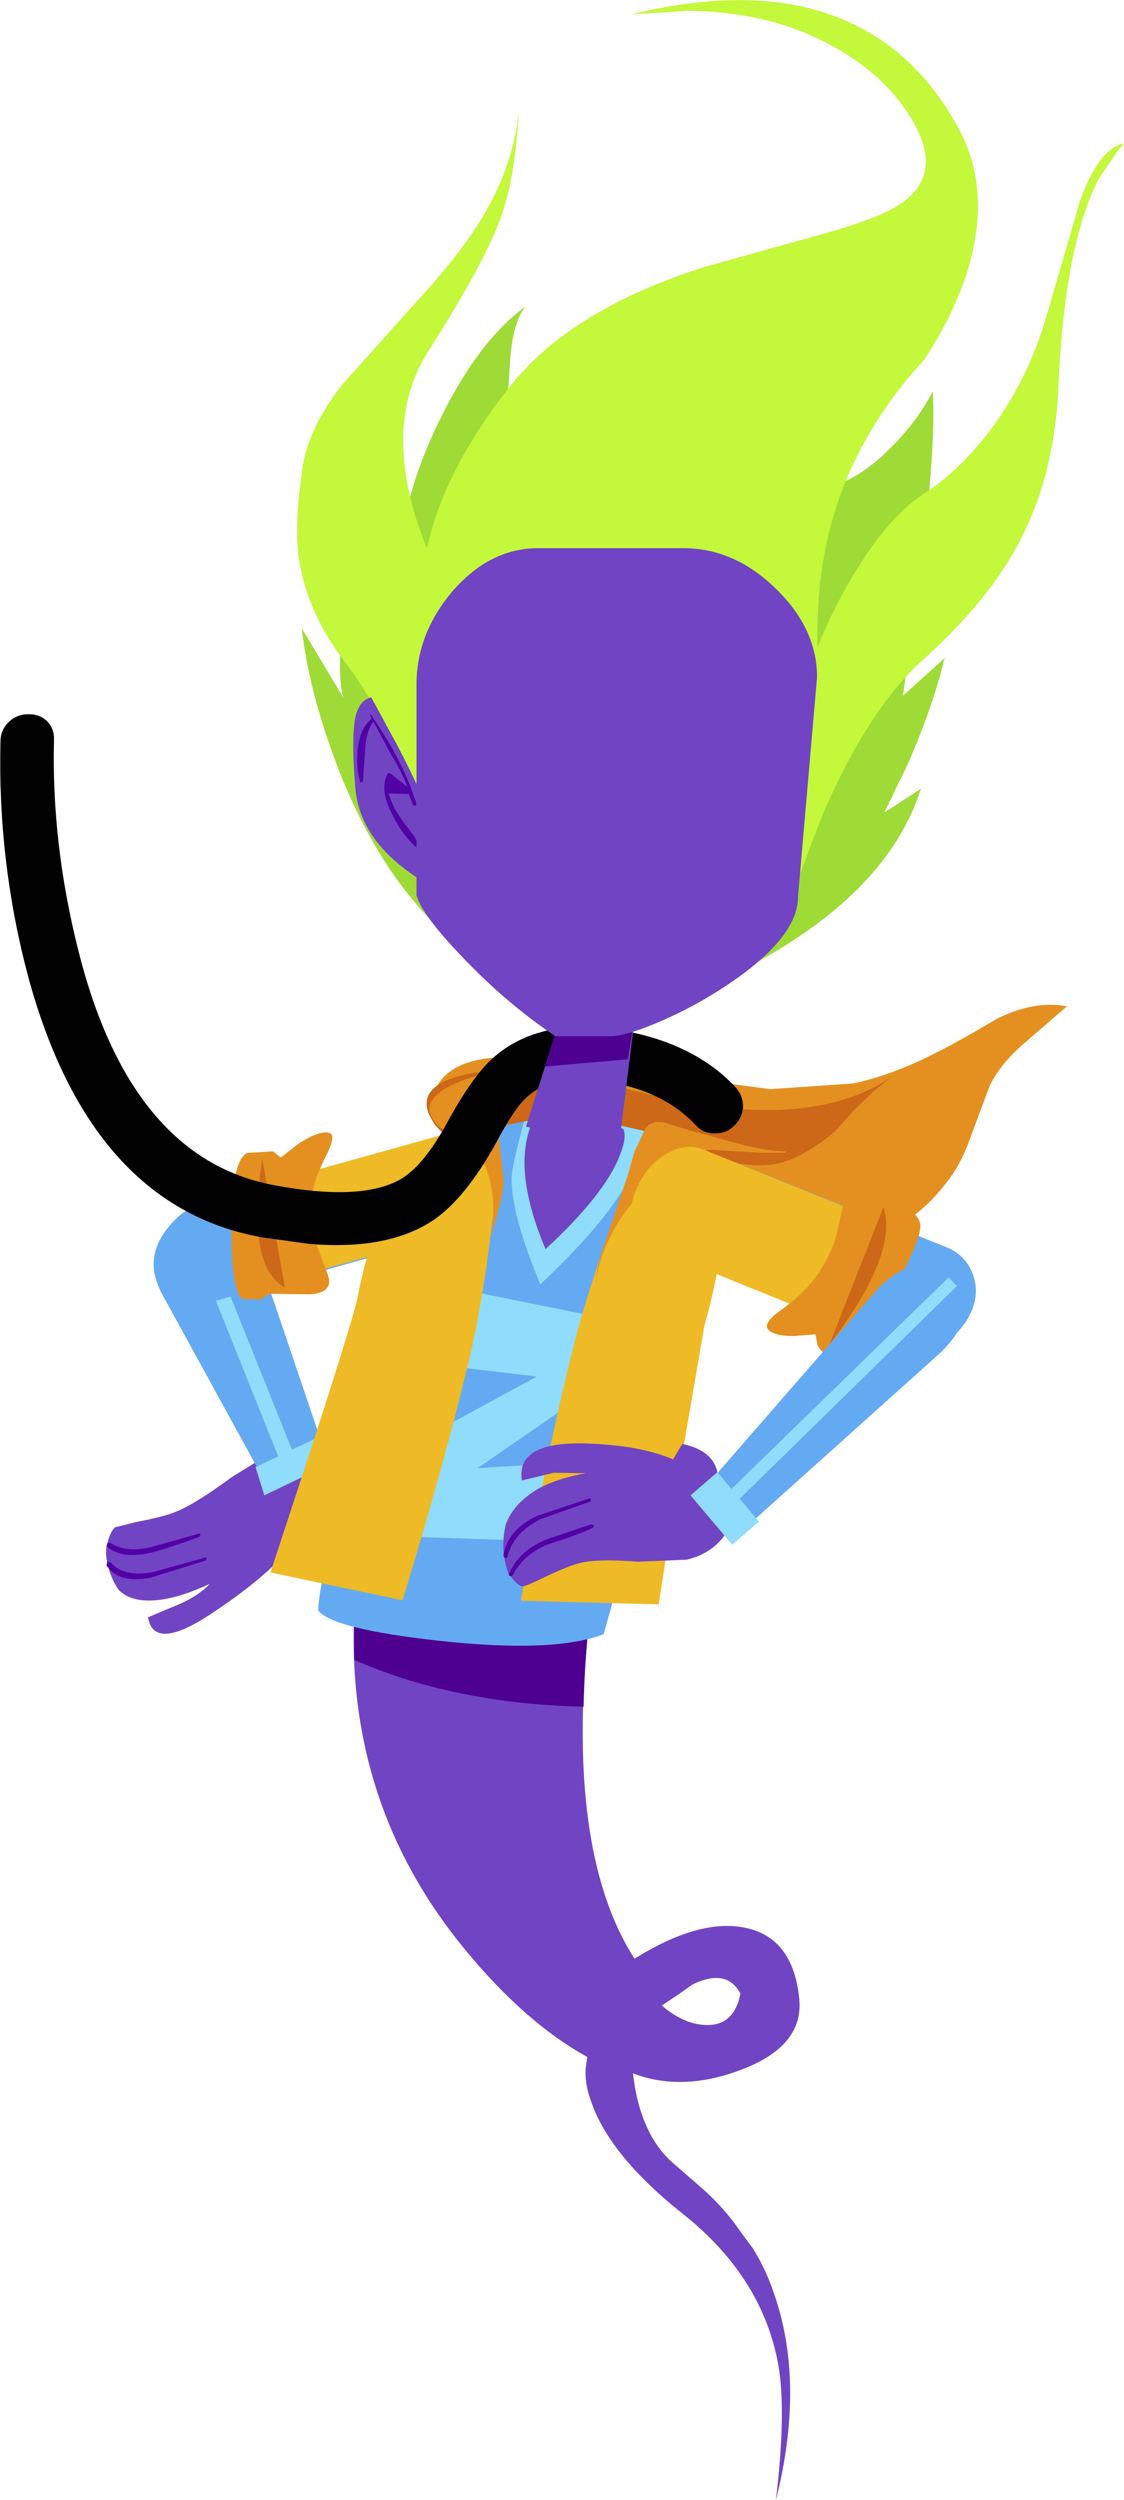 <?xml version="1.0" encoding="UTF-8" standalone="no"?>
<svg xmlns:xlink="http://www.w3.org/1999/xlink" height="243.1px" width="109.3px" xmlns="http://www.w3.org/2000/svg">
  <g transform="matrix(1.0, 0.0, 0.0, 1.0, 91.7, 232.75)">
    <path d="M-59.5 -87.1 Q-58.7 -84.75 -61.65 -82.1 -62.3 -82.4 -62.95 -82.85 -65.5 -79.65 -70.55 -76.25 -76.75 -71.95 -77.3 -75.5 L-74.2 -76.8 Q-72.3 -77.65 -71.3 -78.75 -73.95 -77.5 -76.1 -77.2 -78.8 -76.85 -80.1 -78.1 -80.7 -78.85 -81.1 -80.15 -81.5 -81.4 -81.35 -82.35 -81.0 -83.85 -80.5 -84.25 L-78.5 -84.75 Q-75.6 -85.3 -74.5 -85.8 -72.65 -86.55 -69.2 -89.1 L-64.75 -91.85 Q-62.05 -92.9 -60.15 -91.9 L-59.5 -87.1" fill="#7144c3" fill-rule="evenodd" stroke="none"/>
    <path d="M-72.3 -83.65 L-72.2 -83.5 -72.35 -83.3 Q-76.1 -81.95 -77.15 -81.75 -79.85 -81.15 -81.3 -82.35 L-81.3 -82.65 -81.0 -82.75 Q-79.4 -81.7 -76.9 -82.35 L-72.3 -83.65" fill="#5201a7" fill-rule="evenodd" stroke="none"/>
    <path d="M-71.75 -81.3 Q-71.6 -81.35 -71.6 -81.2 L-71.75 -81.0 -77.05 -79.35 Q-80.2 -78.75 -81.35 -80.55 L-81.25 -80.9 -80.95 -80.85 Q-79.7 -79.35 -76.8 -79.9 L-71.75 -81.3" fill="#5201a7" fill-rule="evenodd" stroke="none"/>
    <path d="M-59.5 -90.4 Q-59.5 -91.6 -60.55 -92.25 -61.55 -92.9 -62.95 -92.55 -64.3 -92.2 -65.25 -91.05 -66.25 -89.9 -66.2 -88.6 -66.15 -87.35 -65.15 -86.7 -64.15 -86.05 -62.75 -86.4 -61.4 -86.75 -60.4 -87.95 -59.45 -89.1 -59.5 -90.4" fill="#7144c3" fill-rule="evenodd" stroke="none"/>
    <path d="M-62.6 -89.1 Q-61.45 -89.75 -60.9 -90.95 -60.35 -92.1 -60.65 -93.15 L-67.0 -111.9 Q-67.85 -114.4 -69.7 -115.05 -71.4 -115.6 -73.6 -114.45 -75.75 -113.2 -76.4 -111.2 -77.15 -109.1 -75.9 -106.85 L-66.55 -89.8 Q-66.0 -88.85 -64.9 -88.65 -63.75 -88.45 -62.6 -89.1" fill="#63aaf2" fill-rule="evenodd" stroke="none"/>
    <path d="M-64.45 -90.65 L-63.15 -91.4 -72.5 -114.7 -73.8 -114.0 -64.45 -90.65" fill="#90dcfc" fill-rule="evenodd" stroke="none"/>
    <path d="M-66.0 -87.35 L-59.35 -90.55 -60.15 -93.3 -66.85 -90.1 -66.0 -87.35" fill="#90dcfc" fill-rule="evenodd" stroke="none"/>
    <path d="M-47.9 -122.5 L-71.65 -115.95 Q-73.85 -115.3 -75.35 -113.4 -76.85 -111.55 -76.75 -109.55 -76.65 -107.55 -75.0 -106.55 -73.35 -105.55 -71.15 -106.15 L-47.45 -112.8 Q-45.3 -113.4 -43.75 -115.25 -42.25 -117.1 -42.4 -119.15 -42.5 -121.1 -44.15 -122.15 -45.8 -123.15 -47.9 -122.5" fill="#63aaf2" fill-rule="evenodd" stroke="none"/>
    <path d="M-67.75 -115.65 Q-69.1 -113.85 -68.95 -111.85 -68.85 -109.85 -67.5 -108.75 -66.05 -107.75 -64.2 -108.25 L-43.95 -113.85 Q-42.05 -114.4 -40.8 -116.2 -39.55 -118.0 -39.6 -120.0 -39.75 -122.05 -41.1 -123.1 -42.55 -124.1 -44.4 -123.6 L-64.65 -117.95 Q-66.5 -117.45 -67.75 -115.65" fill="#eeba25" fill-rule="evenodd" stroke="none"/>
    <path d="M-69.2 -113.4 Q-69.2 -107.1 -68.1 -106.45 L-66.35 -106.4 -65.5 -106.95 -61.55 -106.9 Q-59.25 -107.05 -59.8 -108.75 L-61.1 -112.2 Q-61.65 -114.05 -61.4 -116.35 -61.2 -118.05 -59.85 -120.65 -59.0 -122.45 -59.7 -122.6 -60.6 -122.85 -62.6 -121.6 L-64.4 -120.2 -65.15 -120.8 -67.65 -120.65 Q-69.2 -119.9 -69.2 -113.4" fill="#e49021" fill-rule="evenodd" stroke="none"/>
    <path d="M-66.2 -120.1 Q-66.85 -115.8 -66.6 -113.05 -66.3 -108.9 -64.0 -107.55 L-66.2 -120.1" fill="#cc6817" fill-rule="evenodd" stroke="none"/>
    <path d="M-9.05 -111.85 Q-3.25 -112.8 0.7 -118.25 1.9 -119.85 2.85 -122.65 L4.55 -127.2 Q5.6 -129.35 8.0 -131.4 L12.05 -134.9 Q8.95 -135.5 5.35 -133.75 1.2 -131.3 -0.95 -130.25 -5.0 -128.2 -8.75 -127.4 L-16.8 -126.85 -29.3 -128.5 -41.85 -129.95 Q-48.35 -130.1 -49.6 -126.25 -49.9 -125.15 -49.35 -124.0 L-48.4 -121.95 -47.35 -121.4 Q-45.25 -117.2 -33.45 -115.4 L-26.5 -114.9 Q-22.45 -114.65 -19.75 -113.45 -14.05 -110.95 -9.05 -111.85" fill="#e49021" fill-rule="evenodd" stroke="none"/>
    <path d="M-6.85 -126.55 L-5.2 -127.9 Q-13.05 -122.75 -27.95 -126.2 L-35.1 -127.9 -42.45 -128.75 Q-45.85 -128.6 -47.9 -127.85 -51.25 -126.6 -49.75 -123.95 -48.0 -120.65 -39.75 -119.85 L-36.9 -119.5 Q-35.25 -119.45 -34.45 -120.2 -33.3 -121.3 -32.4 -121.55 -31.75 -121.75 -30.0 -121.55 L-23.15 -120.3 -19.7 -119.6 Q-17.65 -119.3 -16.2 -119.6 -14.8 -119.85 -13.15 -120.85 -11.7 -121.7 -10.45 -122.8 L-8.7 -124.75 -6.85 -126.55" fill="#cc6817" fill-rule="evenodd" stroke="none"/>
    <path d="M-19.7 -38.9 Q-20.3 -35.8 -23.0 -35.85 -25.2 -35.9 -27.35 -37.75 -25.8 -38.75 -24.35 -39.8 -21.0 -41.4 -19.7 -38.9 M-33.35 -82.95 L-56.4 -82.95 -57.25 -76.1 Q-58.15 -57.3 -46.45 -43.15 -40.6 -36.05 -34.6 -32.75 L-34.75 -31.6 Q-34.85 -30.2 -34.25 -28.5 -32.45 -23.15 -25.25 -17.45 -17.65 -11.4 -16.05 -3.0 -15.2 1.55 -16.25 10.35 -13.45 -0.75 -16.3 -9.35 -17.15 -12.0 -18.5 -14.15 L-19.65 -15.7 Q-21.25 -18.05 -23.35 -19.9 L-26.45 -22.6 Q-29.5 -25.45 -30.15 -31.15 -25.3 -29.3 -19.5 -31.55 -13.4 -33.9 -14.0 -38.6 -14.65 -44.35 -19.2 -45.3 -23.65 -46.25 -30.0 -42.3 -37.95 -54.7 -33.35 -82.95" fill="#7144c3" fill-rule="evenodd" stroke="none"/>
    <path d="M-33.4 -82.6 L-34.6 -82.95 -56.4 -82.95 -57.25 -76.1 -57.25 -71.35 Q-54.6 -70.2 -51.85 -69.35 -44.05 -67.0 -34.95 -66.8 -34.8 -74.15 -33.4 -82.6" fill="#4e0190" fill-rule="evenodd" stroke="none"/>
    <path d="M-33.35 -82.95 L-34.6 -82.95 -33.4 -82.6 -33.35 -82.95" fill="#702faf" fill-rule="evenodd" stroke="none"/>
    <path d="M-22.9 -110.65 Q-21.75 -116.0 -23.65 -119.05 -25.2 -121.5 -29.1 -122.8 -28.95 -121.0 -30.45 -118.2 -32.9 -113.75 -39.15 -107.9 -41.95 -114.6 -41.95 -118.15 -41.95 -119.3 -40.75 -123.7 -43.8 -123.15 -46.1 -122.3 -49.2 -121.15 -55.2 -100.3 L-59.1 -85.05 Q-60.75 -77.95 -60.75 -76.15 -59.35 -74.35 -48.9 -73.2 -37.85 -72.0 -33.0 -73.85 L-28.7 -89.25 Q-24.15 -104.6 -22.9 -110.65" fill="#63aaf2" fill-rule="evenodd" stroke="none"/>
    <path d="M-30.45 -118.2 Q-28.95 -121.0 -29.1 -122.8 L-35.45 -124.2 -37.35 -124.2 -40.75 -123.7 Q-41.95 -119.3 -41.95 -118.15 -41.95 -114.6 -39.15 -107.9 -32.9 -113.75 -30.45 -118.2" fill="#90dcfc" fill-rule="evenodd" stroke="none"/>
    <path d="M-35.9 -82.8 L-55.6 -83.45 -53.5 -91.3 -39.5 -98.9 -50.35 -100.2 -48.4 -107.7 -30.85 -104.15 -32.85 -98.55 -45.25 -90.0 -34.6 -90.65 -35.9 -82.8" fill="#90dcfc" fill-rule="evenodd" stroke="none"/>
    <path d="M-31.45 -120.35 Q-30.7 -122.2 -31.1 -123.0 L-35.4 -123.75 -39.75 -124.0 Q-40.45 -122.75 -40.65 -120.75 -41.0 -116.85 -38.65 -111.3 -32.95 -116.55 -31.45 -120.35" fill="#7144c3" fill-rule="evenodd" stroke="none"/>
    <path d="M-28.3 -123.3 L-31.15 -116.45 Q-34.3 -108.3 -35.95 -101.75 -38.6 -91.25 -41.05 -77.1 L-27.65 -76.75 -25.7 -89.35 -23.2 -103.85 Q-21.5 -109.9 -21.5 -113.65 -21.5 -121.85 -28.3 -123.3" fill="#eeba25" fill-rule="evenodd" stroke="none"/>
    <path d="M-43.05 -123.7 Q-50.1 -123.85 -53.95 -116.1 -55.7 -112.8 -56.95 -106.5 -57.25 -104.9 -61.35 -92.2 L-65.4 -79.85 -52.55 -77.15 Q-48.3 -91.05 -45.85 -101.55 -44.4 -108.15 -43.55 -116.55 L-43.05 -123.7" fill="#eeba25" fill-rule="evenodd" stroke="none"/>
    <path d="M-42.7 -126.3 L-43.0 -128.05 Q-44.1 -128.75 -46.95 -127.6 -51.65 -125.7 -48.95 -123.15 -44.9 -120.4 -44.4 -119.1 -43.45 -116.55 -43.85 -113.1 L-43.9 -112.55 -43.3 -114.85 Q-42.65 -117.15 -42.75 -118.2 L-43.25 -122.65 Q-43.45 -125.7 -42.7 -126.3" fill="#e49021" fill-rule="evenodd" stroke="none"/>
    <path d="M-15.2 -120.8 Q-17.2 -120.8 -20.1 -121.6 L-24.85 -122.9 -26.95 -123.55 Q-28.15 -123.9 -28.9 -123.1 L-30.0 -120.8 -30.7 -118.35 -32.2 -113.9 -33.2 -110.95 Q-33.75 -109.15 -33.75 -108.0 -33.45 -110.85 -31.55 -113.95 -29.8 -116.6 -27.25 -118.95 -25.15 -120.75 -22.55 -120.95 L-17.6 -120.65 -15.35 -120.65 -15.2 -120.8" fill="#e49021" fill-rule="evenodd" stroke="none"/>
    <path d="M-24.95 -110.15 L-4.5 -101.9 -0.5 -102.0 Q1.55 -102.85 2.55 -104.8 3.6 -106.8 2.95 -108.7 2.3 -110.65 0.4 -111.45 L-20.1 -119.7 -24.1 -119.6 Q-26.15 -118.75 -27.15 -116.8 -28.2 -114.8 -27.5 -112.9 -26.85 -111.0 -24.95 -110.15" fill="#63aaf2" fill-rule="evenodd" stroke="none"/>
    <path d="M-28.25 -111.4 L-11.5 -104.6 Q-9.95 -104.0 -8.1 -104.95 -6.25 -105.95 -5.3 -107.9 -4.25 -109.9 -4.65 -111.75 -5.0 -113.6 -6.55 -114.2 L-23.35 -121.0 Q-24.9 -121.6 -26.75 -120.65 -28.55 -119.65 -29.55 -117.7 -30.6 -115.7 -30.25 -113.85 -29.8 -112.0 -28.25 -111.4" fill="#eeba25" fill-rule="evenodd" stroke="none"/>
    <path d="M-4.35 -114.95 L-7.2 -117.45 Q-8.95 -118.75 -9.45 -116.75 L-10.35 -112.7 Q-10.95 -110.55 -12.4 -108.55 -13.5 -107.0 -15.85 -105.3 -17.45 -104.15 -17.05 -103.55 -16.5 -102.8 -14.4 -102.85 L-12.4 -103.0 -12.2 -101.95 Q-11.7 -100.9 -10.3 -100.65 -8.75 -100.3 -5.25 -106.55 -1.8 -112.65 -2.25 -113.9 -2.55 -114.8 -3.5 -115.0 L-4.35 -114.95" fill="#e49021" fill-rule="evenodd" stroke="none"/>
    <path d="M-11.05 -102.0 Q-8.2 -105.75 -6.95 -108.45 -4.9 -112.7 -5.8 -115.35 L-11.05 -102.0" fill="#cc6817" fill-rule="evenodd" stroke="none"/>
    <path d="M-21.85 -88.9 Q-21.95 -91.65 -25.35 -92.35 L-26.25 -90.85 Q-29.5 -92.25 -34.9 -92.4 -41.55 -92.55 -40.95 -88.8 L-37.85 -89.55 -34.7 -89.5 Q-37.4 -89.05 -39.35 -88.0 -41.75 -86.6 -42.5 -84.55 -42.8 -83.45 -42.75 -82.05 -42.6 -80.55 -42.25 -79.75 -41.4 -78.55 -40.9 -78.5 -40.6 -78.5 -39.05 -79.25 -36.35 -80.55 -35.2 -80.8 -33.45 -81.2 -29.65 -80.9 L-24.9 -81.1 Q-22.25 -81.75 -20.95 -83.9 L-21.85 -88.9" fill="#7144c3" fill-rule="evenodd" stroke="none"/>
    <path d="M-34.05 -84.2 Q-33.9 -84.3 -34.0 -84.45 L-34.2 -84.55 -38.75 -83.0 Q-41.3 -81.85 -42.15 -79.8 -42.3 -79.6 -42.1 -79.5 -41.9 -79.45 -41.8 -79.65 -40.8 -81.6 -38.4 -82.6 -35.45 -83.5 -34.05 -84.2" fill="#5201a7" fill-rule="evenodd" stroke="none"/>
    <path d="M-34.3 -86.75 L-34.25 -86.95 Q-34.2 -87.1 -34.4 -87.05 L-39.5 -85.35 Q-42.4 -83.95 -42.75 -81.45 L-42.6 -81.25 Q-42.4 -81.2 -42.35 -81.4 -41.75 -83.75 -39.1 -85.05 L-34.3 -86.75" fill="#5201a7" fill-rule="evenodd" stroke="none"/>
    <path d="M-23.15 -86.9 Q-23.15 -85.75 -22.35 -84.95 -21.5 -84.2 -20.3 -84.25 -19.1 -84.3 -18.1 -85.2 L-0.55 -100.95 Q1.8 -103.05 2.1 -105.2 2.45 -107.2 0.9 -108.6 -0.6 -110.05 -2.65 -109.7 -4.75 -109.3 -6.85 -106.85 L-22.3 -89.1 Q-23.1 -88.15 -23.15 -86.9" fill="#63aaf2" fill-rule="evenodd" stroke="none"/>
    <path d="M-21.05 -87.5 L-20.15 -86.65 1.35 -107.7 0.55 -108.55 -21.05 -87.5" fill="#90dcfc" fill-rule="evenodd" stroke="none"/>
    <path d="M-21.95 -89.6 L-24.55 -87.35 -20.5 -82.55 -17.9 -84.8 -21.95 -89.6" fill="#90dcfc" fill-rule="evenodd" stroke="none"/>
    <path d="M-91.65 -160.7 Q-91.95 -149.0 -88.95 -137.75 -82.9 -115.5 -66.3 -112.45 L-61.6 -111.8 Q-53.95 -111.15 -49.5 -114.15 -46.4 -116.3 -43.45 -121.65 -41.7 -124.95 -40.55 -126.0 -38.75 -127.7 -35.55 -127.85 -27.9 -127.5 -24.05 -123.35 -23.35 -122.55 -22.25 -122.55 -21.15 -122.5 -20.35 -123.25 -19.55 -124.0 -19.45 -125.05 -19.4 -126.1 -20.1 -126.95 -22.6 -129.7 -26.5 -131.25 -30.3 -132.75 -35.1 -132.95 L-35.25 -132.95 Q-40.55 -132.8 -43.85 -129.8 -45.75 -128.05 -48.05 -123.9 -50.5 -119.3 -52.9 -118.0 -56.75 -115.95 -65.0 -117.5 -79.1 -120.1 -84.15 -140.6 -86.7 -150.85 -86.45 -160.8 -86.4 -161.9 -87.15 -162.65 -87.9 -163.35 -89.0 -163.3 -90.05 -163.3 -90.85 -162.55 -91.65 -161.75 -91.65 -160.7" fill="#010101" fill-rule="evenodd" stroke="none"/>
    <path d="M-29.95 -133.95 L-36.35 -136.5 -40.55 -123.2 -31.55 -121.05 -29.95 -133.95" fill="#7144c3" fill-rule="evenodd" stroke="none"/>
    <path d="M-29.95 -133.95 L-36.35 -136.5 -38.7 -129.05 -30.65 -129.75 -29.95 -133.95" fill="#4e0190" fill-rule="evenodd" stroke="none"/>
    <path d="M-58.15 -174.35 Q-59.05 -167.15 -58.3 -164.9 L-62.35 -171.65 Q-61.7 -165.75 -59.05 -158.65 -53.7 -144.4 -43.5 -138.2 -38.2 -132.75 -32.25 -133.4 -29.25 -133.7 -27.35 -135.1 L-24.05 -136.3 Q-20.05 -138.0 -16.5 -140.1 -5.05 -146.9 -2.15 -156.05 L-5.7 -153.75 -3.4 -158.5 Q-0.95 -164.15 0.15 -168.75 L-3.9 -165.1 -2.25 -176.7 Q-0.65 -189.4 -1.0 -194.7 -2.45 -191.85 -5.1 -189.2 -8.65 -185.6 -12.35 -185.1 -11.0 -189.75 -11.45 -195.85 -11.65 -198.95 -12.15 -201.05 L-27.35 -190.5 -25.25 -204.7 Q-28.7 -202.75 -32.6 -199.9 -40.45 -194.3 -42.75 -190.1 -42.5 -191.35 -42.1 -197.6 -41.85 -201.4 -40.6 -202.95 -45.0 -199.75 -48.6 -192.6 -52.35 -185.3 -52.9 -178.35 L-53.7 -168.3 -53.85 -165.3 -57.15 -181.05 -58.15 -174.35" fill="#9fdb36" fill-rule="evenodd" stroke="none"/>
    <path d="M10.1 -202.15 Q8.45 -196.3 4.95 -191.4 1.75 -187.05 -1.85 -184.75 -5.2 -182.6 -8.5 -177.2 -11.8 -171.85 -13.85 -165.1 -15.55 -159.45 -15.5 -151.2 L-15.15 -144.1 -14.25 -146.85 -11.75 -153.45 Q-7.3 -163.75 -2.0 -168.55 4.65 -174.5 7.65 -180.5 10.95 -187.0 11.25 -195.7 11.85 -208.8 15.1 -215.3 L17.1 -218.25 17.6 -218.8 Q15.2 -218.35 13.35 -213.3 L10.1 -202.15" fill="#c3f83b" fill-rule="evenodd" stroke="none"/>
    <path d="M-58.55 -195.2 Q-61.75 -191.0 -62.3 -187.2 -63.05 -181.8 -62.7 -178.95 -62.05 -173.45 -58.1 -168.3 -54.35 -163.35 -51.6 -156.0 L-49.6 -149.6 -47.1 -158.85 Q-44.75 -168.3 -45.0 -169.35 L-47.0 -172.95 Q-49.2 -176.85 -50.5 -180.2 -54.7 -191.3 -50.05 -198.6 -44.6 -207.15 -43.0 -211.6 -41.6 -215.45 -41.25 -221.95 -41.8 -216.4 -45.05 -211.2 -47.25 -207.65 -51.8 -202.75 L-58.55 -195.2" fill="#c3f83b" fill-rule="evenodd" stroke="none"/>
    <path d="M-12.95 -229.35 Q-6.05 -226.3 -2.95 -221.0 0.45 -215.2 -5.2 -212.3 -7.55 -211.1 -12.95 -209.65 L-23.0 -206.85 Q-36.25 -202.7 -42.25 -195.0 -48.75 -186.7 -50.25 -179.05 -50.95 -175.6 -50.6 -167.3 L-12.1 -168.05 Q-12.9 -179.8 -8.0 -189.1 -5.45 -193.9 -1.85 -197.75 0.95 -202.0 2.3 -206.15 4.8 -214.05 1.6 -220.1 -3.45 -229.6 -13.2 -232.0 -20.55 -233.75 -30.3 -231.35 L-24.7 -231.7 Q-18.1 -231.6 -12.95 -229.35" fill="#c3f83b" fill-rule="evenodd" stroke="none"/>
    <path d="M-55.6 -164.95 Q-56.8 -164.65 -57.15 -162.95 -57.55 -161.0 -57.15 -156.15 -56.8 -151.95 -52.95 -148.75 -51.75 -147.75 -50.3 -146.9 L-49.15 -146.35 -49.1 -148.25 Q-49.2 -150.6 -49.75 -152.8 -50.3 -154.95 -53.0 -160.15 L-55.6 -164.95" fill="#7144c3" fill-rule="evenodd" stroke="none"/>
    <path d="M-55.65 -163.3 L-55.75 -163.25 -53.65 -159.35 Q-52.55 -157.55 -52.05 -156.15 L-52.1 -156.25 -53.8 -157.6 -54.0 -157.55 Q-54.85 -155.95 -53.5 -153.45 -52.45 -151.3 -50.8 -150.0 L-50.65 -150.0 -50.6 -150.1 -51.5 -151.55 -52.5 -152.85 -53.35 -154.15 -53.95 -155.6 -51.95 -155.55 -51.55 -154.5 -51.35 -154.35 -51.2 -154.55 -51.35 -155.05 -51.45 -155.3 Q-52.6 -158.85 -55.65 -163.3" fill="#5201a7" fill-rule="evenodd" stroke="none"/>
    <path d="M-55.35 -162.6 L-55.35 -162.8 -55.55 -162.85 Q-56.65 -162.05 -56.9 -160.0 -57.1 -158.4 -56.7 -156.8 L-56.6 -156.65 Q-56.45 -156.65 -56.4 -156.8 L-56.2 -159.8 Q-56.1 -161.75 -55.35 -162.6" fill="#5201a7" fill-rule="evenodd" stroke="none"/>
    <path d="M-16.3 -175.55 Q-12.25 -171.65 -12.25 -166.9 L-14.1 -145.55 Q-14.1 -141.3 -21.95 -136.35 -24.9 -134.5 -28.05 -133.2 -30.95 -132.0 -32.3 -132.0 L-37.7 -132.0 Q-42.4 -135.15 -46.65 -139.6 -50.65 -143.75 -51.2 -145.7 L-51.2 -166.15 Q-51.2 -171.1 -47.75 -175.2 -44.1 -179.45 -39.35 -179.45 L-25.25 -179.45 Q-20.3 -179.45 -16.3 -175.55" fill="#7144c3" fill-rule="evenodd" stroke="none"/>
  </g>
</svg>
